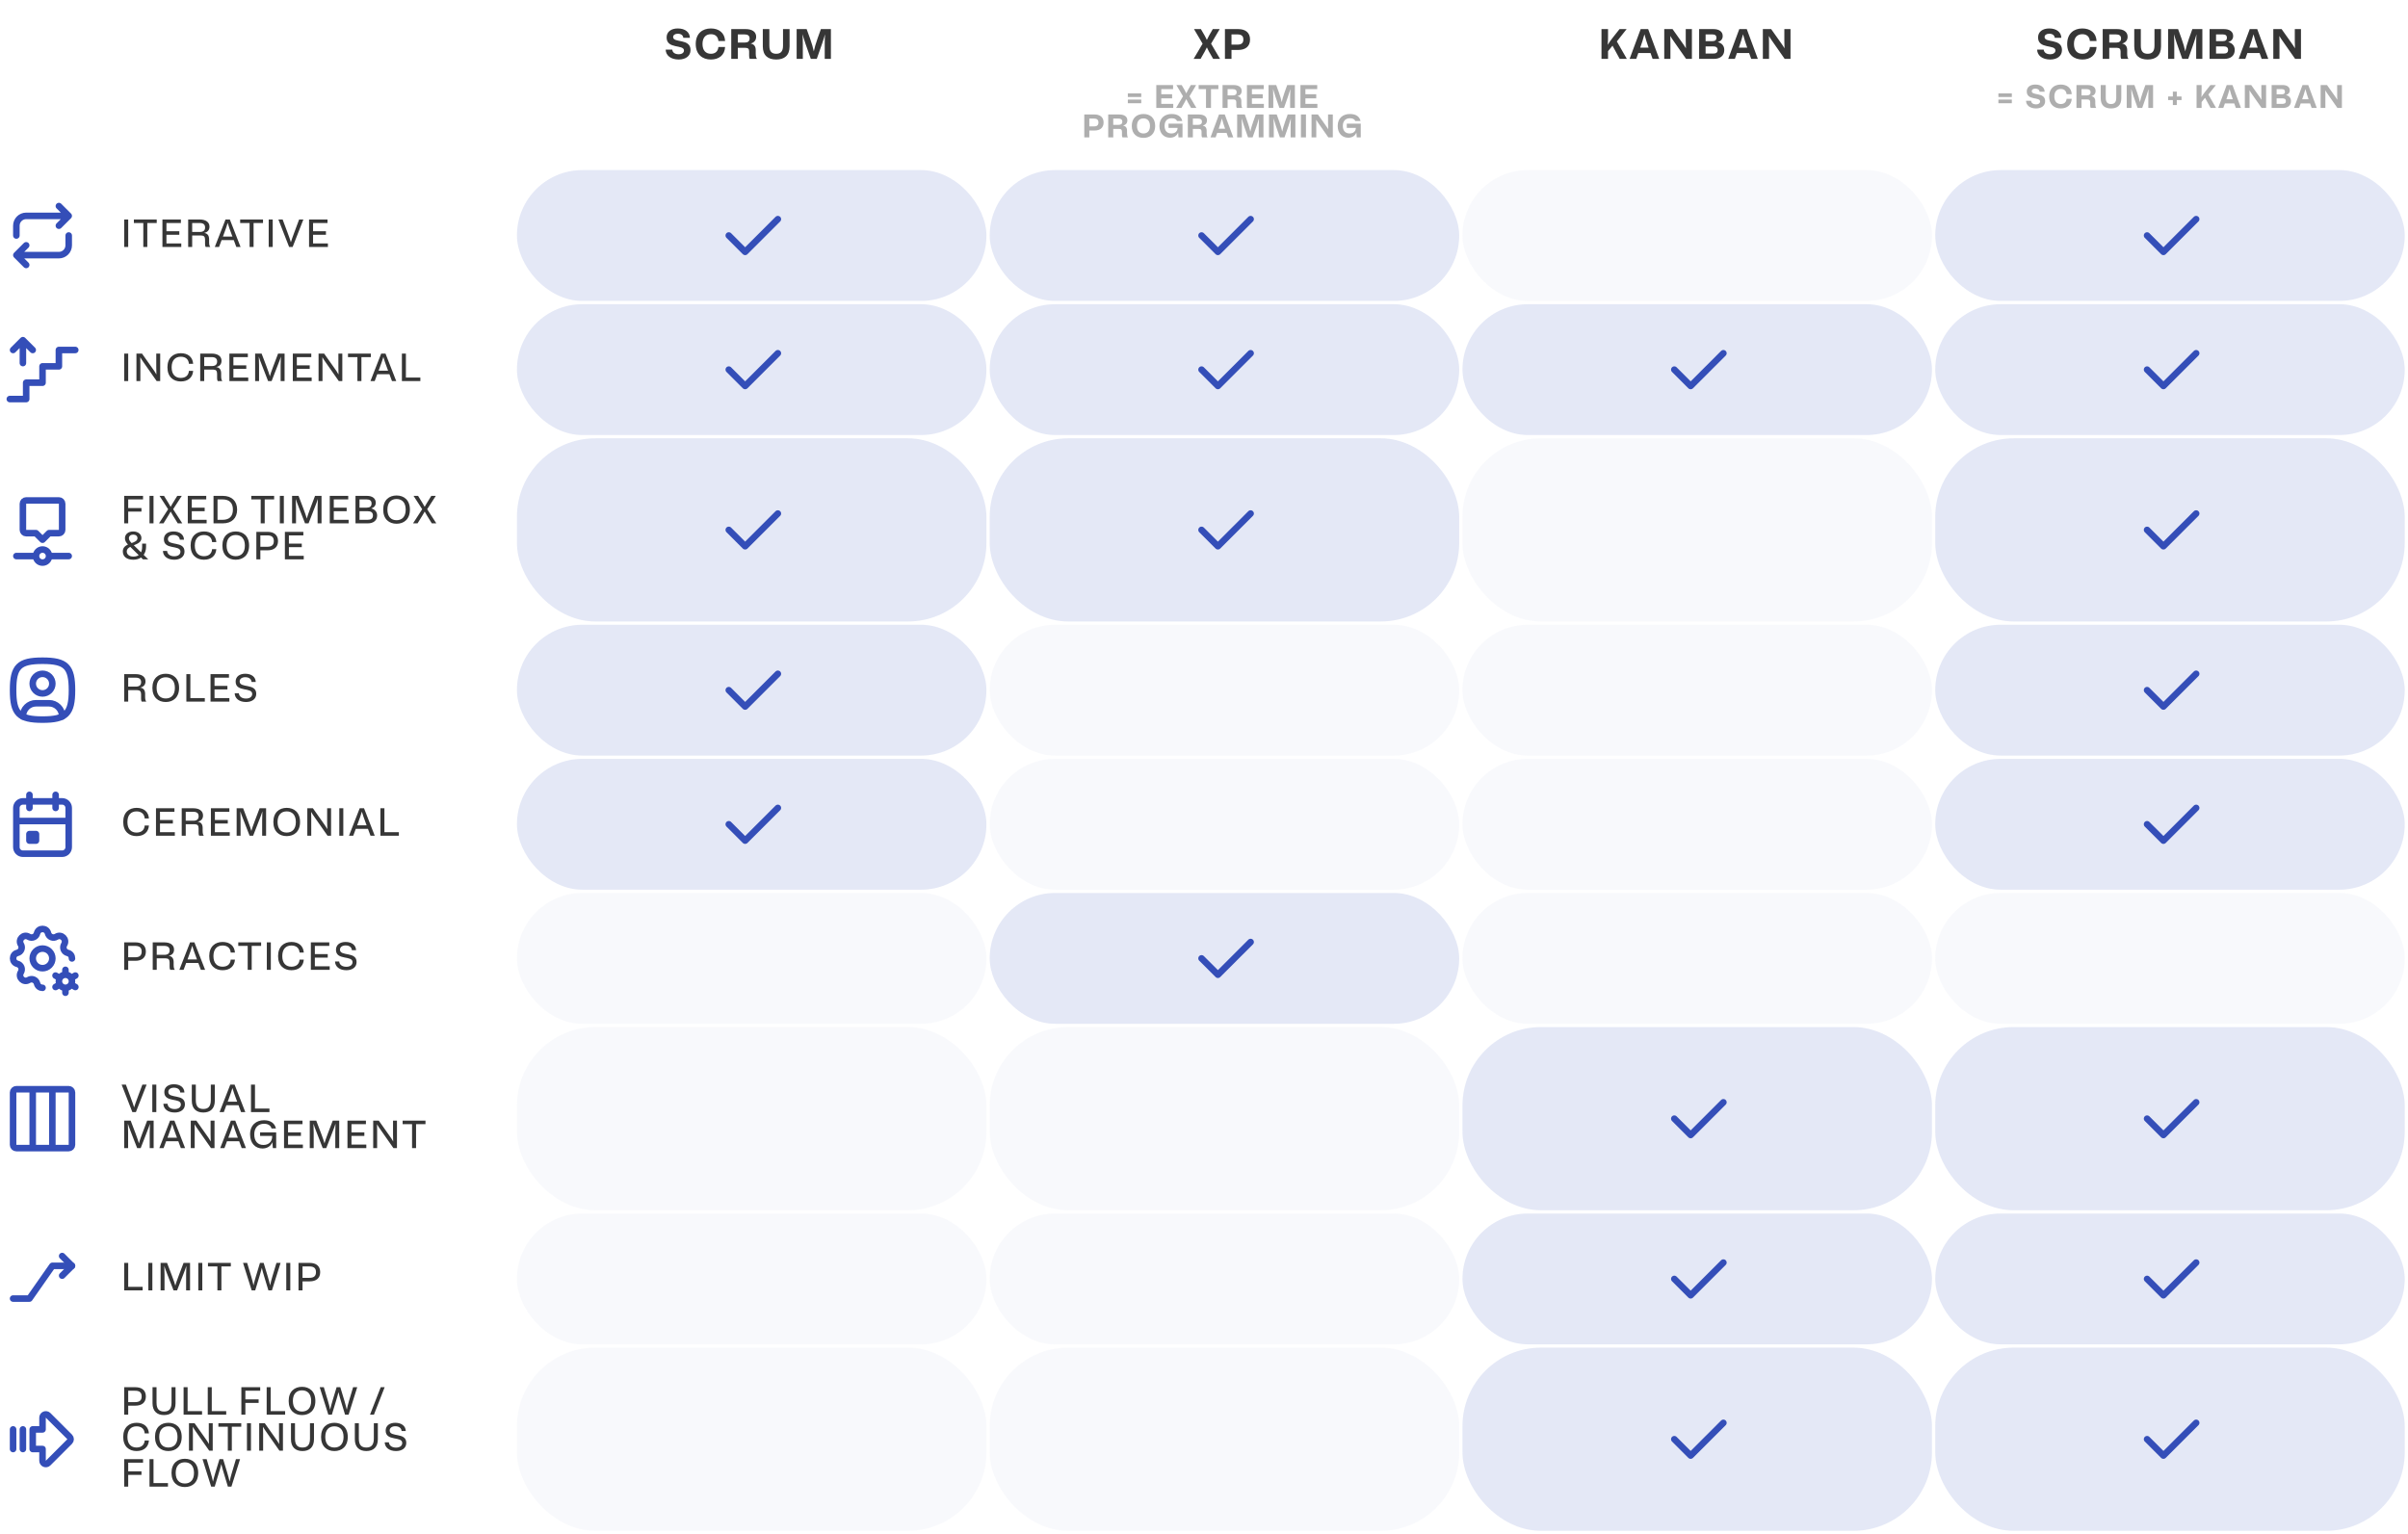 <svg width="736" height="469" viewBox="0 0 736 469" fill="none" xmlns="http://www.w3.org/2000/svg">
<g clip-path="url(#clip0_5244_429)">
<rect x="158" y="52" width="143.5" height="40" rx="20" fill="#344EB8" fill-opacity="0.13"/>
<path d="M222.75 72L227.75 77L237.75 67" stroke="#344EB8" stroke-width="2" stroke-linecap="round" stroke-linejoin="round"/>
<rect x="158" y="93" width="143.5" height="40" rx="20" fill="#344EB8" fill-opacity="0.13"/>
<path d="M222.75 113L227.75 118L237.75 108" stroke="#344EB8" stroke-width="2" stroke-linecap="round" stroke-linejoin="round"/>
<rect x="158" y="134" width="143.5" height="56" rx="24" fill="#344EB8" fill-opacity="0.13"/>
<path d="M222.75 162L227.75 167L237.75 157" stroke="#344EB8" stroke-width="2" stroke-linecap="round" stroke-linejoin="round"/>
<rect x="158" y="191" width="143.5" height="40" rx="20" fill="#344EB8" fill-opacity="0.13"/>
<path d="M222.75 211L227.75 216L237.75 206" stroke="#344EB8" stroke-width="2" stroke-linecap="round" stroke-linejoin="round"/>
<rect x="158" y="232" width="143.5" height="40" rx="20" fill="#344EB8" fill-opacity="0.13"/>
<path d="M222.75 252L227.75 257L237.75 247" stroke="#344EB8" stroke-width="2" stroke-linecap="round" stroke-linejoin="round"/>
<rect x="158" y="273" width="143.5" height="40" rx="20" fill="#E5E8F6" fill-opacity="0.25"/>
<rect x="158" y="314" width="143.5" height="56" rx="24" fill="#E5E8F6" fill-opacity="0.25"/>
<rect x="158" y="371" width="143.5" height="40" rx="20" fill="#E5E8F6" fill-opacity="0.25"/>
<rect x="158" y="412" width="143.5" height="56" rx="24" fill="#E5E8F6" fill-opacity="0.25"/>
<rect x="302.5" y="52" width="143.5" height="40" rx="20" fill="#344EB8" fill-opacity="0.13"/>
<path d="M367.25 72L372.25 77L382.25 67" stroke="#344EB8" stroke-width="2" stroke-linecap="round" stroke-linejoin="round"/>
<rect x="302.5" y="93" width="143.5" height="40" rx="20" fill="#344EB8" fill-opacity="0.13"/>
<path d="M367.25 113L372.25 118L382.25 108" stroke="#344EB8" stroke-width="2" stroke-linecap="round" stroke-linejoin="round"/>
<rect x="302.5" y="134" width="143.5" height="56" rx="24" fill="#344EB8" fill-opacity="0.13"/>
<path d="M367.25 162L372.25 167L382.25 157" stroke="#344EB8" stroke-width="2" stroke-linecap="round" stroke-linejoin="round"/>
<rect x="302.5" y="191" width="143.5" height="40" rx="20" fill="#E5E8F6" fill-opacity="0.25"/>
<rect x="302.5" y="232" width="143.5" height="40" rx="20" fill="#E5E8F6" fill-opacity="0.25"/>
<rect x="302.5" y="273" width="143.5" height="40" rx="20" fill="#344EB8" fill-opacity="0.13"/>
<path d="M367.25 293L372.25 298L382.25 288" stroke="#344EB8" stroke-width="2" stroke-linecap="round" stroke-linejoin="round"/>
<rect x="302.5" y="314" width="143.5" height="56" rx="24" fill="#E5E8F6" fill-opacity="0.25"/>
<rect x="302.5" y="371" width="143.5" height="40" rx="20" fill="#E5E8F6" fill-opacity="0.25"/>
<rect x="302.5" y="412" width="143.5" height="56" rx="24" fill="#E5E8F6" fill-opacity="0.25"/>
<rect x="447" y="52" width="143.5" height="40" rx="20" fill="#E5E8F6" fill-opacity="0.25"/>
<rect x="447" y="93" width="143.5" height="40" rx="20" fill="#344EB8" fill-opacity="0.13"/>
<path d="M511.75 113L516.75 118L526.75 108" stroke="#344EB8" stroke-width="2" stroke-linecap="round" stroke-linejoin="round"/>
<rect x="447" y="134" width="143.5" height="56" rx="24" fill="#E5E8F6" fill-opacity="0.25"/>
<rect x="447" y="191" width="143.5" height="40" rx="20" fill="#E5E8F6" fill-opacity="0.25"/>
<rect x="447" y="232" width="143.5" height="40" rx="20" fill="#E5E8F6" fill-opacity="0.25"/>
<rect x="447" y="273" width="143.5" height="40" rx="20" fill="#E5E8F6" fill-opacity="0.25"/>
<rect x="447" y="314" width="143.5" height="56" rx="24" fill="#344EB8" fill-opacity="0.13"/>
<path d="M511.75 342L516.75 347L526.75 337" stroke="#344EB8" stroke-width="2" stroke-linecap="round" stroke-linejoin="round"/>
<rect x="447" y="371" width="143.5" height="40" rx="20" fill="#344EB8" fill-opacity="0.13"/>
<path d="M511.75 391L516.75 396L526.75 386" stroke="#344EB8" stroke-width="2" stroke-linecap="round" stroke-linejoin="round"/>
<rect x="447" y="412" width="143.5" height="56" rx="24" fill="#344EB8" fill-opacity="0.13"/>
<path d="M511.75 440L516.75 445L526.75 435" stroke="#344EB8" stroke-width="2" stroke-linecap="round" stroke-linejoin="round"/>
<rect x="591.5" y="52" width="143.5" height="40" rx="20" fill="#344EB8" fill-opacity="0.13"/>
<path d="M656.25 72L661.25 77L671.25 67" stroke="#344EB8" stroke-width="2" stroke-linecap="round" stroke-linejoin="round"/>
<rect x="591.5" y="93" width="143.5" height="40" rx="20" fill="#344EB8" fill-opacity="0.13"/>
<path d="M656.25 113L661.25 118L671.25 108" stroke="#344EB8" stroke-width="2" stroke-linecap="round" stroke-linejoin="round"/>
<rect x="591.5" y="134" width="143.5" height="56" rx="24" fill="#344EB8" fill-opacity="0.13"/>
<path d="M656.25 162L661.25 167L671.25 157" stroke="#344EB8" stroke-width="2" stroke-linecap="round" stroke-linejoin="round"/>
<rect x="591.5" y="191" width="143.5" height="40" rx="20" fill="#344EB8" fill-opacity="0.13"/>
<path d="M656.25 211L661.25 216L671.25 206" stroke="#344EB8" stroke-width="2" stroke-linecap="round" stroke-linejoin="round"/>
<rect x="591.5" y="232" width="143.5" height="40" rx="20" fill="#344EB8" fill-opacity="0.13"/>
<path d="M656.25 252L661.25 257L671.25 247" stroke="#344EB8" stroke-width="2" stroke-linecap="round" stroke-linejoin="round"/>
<rect x="591.5" y="273" width="143.5" height="40" rx="20" fill="#E5E8F6" fill-opacity="0.25"/>
<rect x="591.5" y="314" width="143.5" height="56" rx="24" fill="#344EB8" fill-opacity="0.13"/>
<path d="M656.25 342L661.25 347L671.25 337" stroke="#344EB8" stroke-width="2" stroke-linecap="round" stroke-linejoin="round"/>
<rect x="591.5" y="371" width="143.5" height="40" rx="20" fill="#344EB8" fill-opacity="0.13"/>
<path d="M656.25 391L661.25 396L671.25 386" stroke="#344EB8" stroke-width="2" stroke-linecap="round" stroke-linejoin="round"/>
<rect x="591.5" y="412" width="143.5" height="56" rx="24" fill="#344EB8" fill-opacity="0.13"/>
<path d="M656.25 440L661.25 445L671.25 435" stroke="#344EB8" stroke-width="2" stroke-linecap="round" stroke-linejoin="round"/>
<path d="M5 72V69C5 68.204 5.316 67.441 5.879 66.879C6.441 66.316 7.204 66 8 66H21M21 66L18 63M21 66L18 69M21 72V75C21 75.796 20.684 76.559 20.121 77.121C19.559 77.684 18.796 78 18 78H5M5 78L8 81M5 78L8 75" stroke="#344EB8" stroke-width="2" stroke-linecap="round" stroke-linejoin="round"/>
<path d="M39.184 67.1V75.5H37.96V67.1H39.184ZM40.921 67.1H47.905V68.18H45.025V75.5H43.801V68.18H40.921V67.1ZM49.648 75.5V67.1H55.288V68.18H50.872V70.7H54.808V71.78H50.872V74.42H55.408V75.5H49.648ZM64.27 75.5H62.866C62.722 75.284 62.674 74.972 62.674 74.6V73.256C62.674 72.404 62.338 71.996 61.522 71.996H58.738V75.5H57.514V67.1H61.018C62.842 67.1 64.03 67.88 64.03 69.308C64.03 70.4 63.382 71 62.374 71.216C63.358 71.324 63.91 71.948 63.91 73.136V74C63.91 74.72 64.006 75.176 64.27 75.5ZM61.018 68.18H58.738V70.916H61.018C62.11 70.916 62.686 70.496 62.686 69.548C62.686 68.6 62.11 68.18 61.018 68.18ZM72.23 75.5L71.45 73.4H67.73L66.95 75.5H65.654L68.93 67.1H70.25L73.526 75.5H72.23ZM68.402 71.612L68.138 72.32H71.042L70.778 71.612C70.238 70.16 69.866 69.116 69.59 68.132C69.314 69.116 68.942 70.16 68.402 71.612ZM73.403 67.1H80.387V68.18H77.507V75.5H76.283V68.18H73.403V67.1ZM83.354 67.1V75.5H82.13V67.1H83.354ZM88.367 75.5L85.091 67.1H86.387L87.839 70.988C88.343 72.344 88.691 73.316 88.907 74.06C89.123 73.316 89.471 72.344 89.975 70.988L91.427 67.1H92.723L89.447 75.5H88.367ZM94.463 75.5V67.1H100.103V68.18H95.687V70.7H99.623V71.78H95.687V74.42H100.223V75.5H94.463Z" fill="#363636"/>
<path d="M23 107H18V112H13V117H8V122H3M7 111V104M7 104L4 107M7 104L10 107" stroke="#344EB8" stroke-width="2" stroke-linecap="round" stroke-linejoin="round"/>
<path d="M39.184 108.1V116.5H37.96V108.1H39.184ZM41.701 116.5V108.1H43.405L46.477 112.444C46.933 113.104 47.389 113.68 47.809 114.484C47.773 113.824 47.761 113.056 47.761 112.408V108.1H48.961V116.5H47.881L44.053 111.028C43.549 110.308 43.177 109.78 42.865 109.216C42.889 109.852 42.901 110.488 42.901 111.148V116.5H41.701ZM57.74 113.38H59.036C58.892 115.408 57.488 116.62 55.256 116.62C53 116.62 51.176 115.24 51.176 112.3C51.176 109.36 53 107.98 55.256 107.98C57.488 107.98 58.892 109.192 59.036 111.22H57.74C57.644 109.84 56.72 109.06 55.256 109.06C53.576 109.06 52.46 110.14 52.46 112.3C52.46 114.46 53.576 115.54 55.256 115.54C56.72 115.54 57.644 114.76 57.74 113.38ZM67.95 116.5H66.546C66.402 116.284 66.354 115.972 66.354 115.6V114.256C66.354 113.404 66.018 112.996 65.202 112.996H62.418V116.5H61.194V108.1H64.698C66.522 108.1 67.71 108.88 67.71 110.308C67.71 111.4 67.062 112 66.054 112.216C67.038 112.324 67.59 112.948 67.59 114.136V115C67.59 115.72 67.686 116.176 67.95 116.5ZM64.698 109.18H62.418V111.916H64.698C65.79 111.916 66.366 111.496 66.366 110.548C66.366 109.6 65.79 109.18 64.698 109.18ZM70.114 116.5V108.1H75.754V109.18H71.338V111.7H75.274V112.78H71.338V115.42H75.874V116.5H70.114ZM81.939 116.5L80.007 111.52C79.564 110.38 79.335 109.792 79.108 109.036C79.156 109.876 79.18 110.764 79.18 111.748V116.5H77.98V108.1H79.96L81.436 111.988C82.035 113.56 82.299 114.388 82.48 115.048C82.659 114.388 82.924 113.56 83.523 111.988L84.999 108.1H86.98V116.5H85.779V111.748C85.779 110.764 85.803 109.876 85.852 109.036C85.624 109.792 85.395 110.38 84.951 111.52L83.019 116.5H81.939ZM89.501 116.5V108.1H95.141V109.18H90.725V111.7H94.661V112.78H90.725V115.42H95.261V116.5H89.501ZM97.367 116.5V108.1H99.071L102.143 112.444C102.599 113.104 103.055 113.68 103.475 114.484C103.439 113.824 103.427 113.056 103.427 112.408V108.1H104.627V116.5H103.547L99.719 111.028C99.215 110.308 98.843 109.78 98.531 109.216C98.555 109.852 98.567 110.488 98.567 111.148V116.5H97.367ZM106.363 108.1H113.347V109.18H110.467V116.5H109.243V109.18H106.363V108.1ZM119.808 116.5L119.028 114.4H115.308L114.528 116.5H113.232L116.508 108.1H117.828L121.104 116.5H119.808ZM115.98 112.612L115.716 113.32H118.62L118.356 112.612C117.816 111.16 117.444 110.116 117.168 109.132C116.892 110.116 116.52 111.16 115.98 112.612ZM128.479 115.42V116.5H122.839V108.1H124.063V115.42H128.479Z" fill="#363636"/>
<path d="M11 170C11 170.53 11.211 171.039 11.586 171.414C11.961 171.789 12.47 172 13 172C13.53 172 14.039 171.789 14.414 171.414C14.789 171.039 15 170.53 15 170M11 170C11 169.47 11.211 168.961 11.586 168.586C11.961 168.211 12.47 168 13 168C13.53 168 14.039 168.211 14.414 168.586C14.789 168.961 15 169.47 15 170M11 170H5M15 170H21M13 165L11 163H8C7.735 163 7.48 162.895 7.293 162.707C7.105 162.52 7 162.265 7 162V154C7 153.735 7.105 153.48 7.293 153.293C7.48 153.105 7.735 153 8 153H18C18.265 153 18.52 153.105 18.707 153.293C18.895 153.48 19 153.735 19 154V162C19 162.265 18.895 162.52 18.707 162.707C18.52 162.895 18.265 163 18 163H15L13 165Z" stroke="#344EB8" stroke-width="2" stroke-linecap="round" stroke-linejoin="round"/>
<path d="M37.96 160V151.6H43.72V152.68H39.184V155.32H43.24V156.4H39.184V160H37.96ZM46.921 151.6V160H45.697V151.6H46.921ZM54.333 160L52.821 157.552C52.605 157.192 52.353 156.772 52.161 156.4C51.957 156.772 51.705 157.204 51.489 157.552L49.977 160H48.597L51.393 155.68L48.753 151.6H50.133L51.489 153.796C51.717 154.168 51.957 154.576 52.149 154.948C52.353 154.576 52.593 154.168 52.821 153.796L54.177 151.6H55.557L52.917 155.68L55.713 160H54.333ZM57.397 160V151.6H63.037V152.68H58.621V155.2H62.557V156.28H58.621V158.92H63.157V160H57.397ZM65.262 160V151.6H68.142C70.83 151.6 72.474 153.184 72.474 155.8C72.474 158.416 70.83 160 68.142 160H65.262ZM68.022 152.68H66.486V158.92H68.022C70.038 158.92 71.19 157.924 71.19 155.8C71.19 153.676 70.038 152.68 68.022 152.68ZM76.803 151.6H83.787V152.68H80.907V160H79.683V152.68H76.803V151.6ZM86.755 151.6V160H85.531V151.6H86.755ZM93.232 160L91.3 155.02C90.856 153.88 90.628 153.292 90.4 152.536C90.448 153.376 90.472 154.264 90.472 155.248V160H89.272V151.6H91.252L92.728 155.488C93.328 157.06 93.592 157.888 93.772 158.548C93.952 157.888 94.216 157.06 94.816 155.488L96.292 151.6H98.272V160H97.072V155.248C97.072 154.264 97.096 153.376 97.144 152.536C96.916 153.292 96.688 153.88 96.244 155.02L94.312 160H93.232ZM100.794 160V151.6H106.434V152.68H102.018V155.2H105.954V156.28H102.018V158.92H106.554V160H100.794ZM108.659 160V151.6H112.187C113.807 151.6 114.851 152.38 114.851 153.7C114.851 154.576 114.311 155.188 113.447 155.44C114.563 155.704 115.271 156.472 115.271 157.6C115.271 159.124 114.119 160 112.439 160H108.659ZM112.067 152.68H109.883V155.2H112.067C113.039 155.2 113.567 154.816 113.567 153.94C113.567 153.064 113.039 152.68 112.067 152.68ZM112.319 158.92C113.375 158.92 113.987 158.56 113.987 157.6C113.987 156.64 113.375 156.28 112.319 156.28H109.883V158.92H112.319ZM121.207 160.12C118.951 160.12 117.127 158.74 117.127 155.8C117.127 152.86 118.951 151.48 121.207 151.48C123.463 151.48 125.287 152.86 125.287 155.8C125.287 158.74 123.463 160.12 121.207 160.12ZM121.207 159.04C122.887 159.04 124.003 157.96 124.003 155.8C124.003 153.64 122.887 152.56 121.207 152.56C119.527 152.56 118.411 153.64 118.411 155.8C118.411 157.96 119.527 159.04 121.207 159.04ZM131.982 160L130.47 157.552C130.254 157.192 130.002 156.772 129.81 156.4C129.606 156.772 129.354 157.204 129.138 157.552L127.626 160H126.246L129.042 155.68L126.402 151.6H127.782L129.138 153.796C129.366 154.168 129.606 154.576 129.798 154.948C130.002 154.576 130.242 154.168 130.47 153.796L131.826 151.6H133.206L130.566 155.68L133.362 160H131.982ZM44.644 167.184C44.644 168.108 44.392 168.96 43.912 169.632L45.304 171H43.684L43.108 170.436C42.496 170.868 41.704 171.12 40.756 171.12C38.728 171.12 37.54 170.172 37.54 168.576C37.54 167.448 38.26 166.872 39.112 166.476C38.536 165.852 38.188 165.3 38.188 164.556C38.188 163.26 39.292 162.48 40.708 162.48C42.124 162.48 43.228 163.26 43.228 164.508C43.228 165.744 42.052 166.236 40.9 166.704C41.032 166.836 41.164 166.968 41.308 167.1L43.108 168.852C43.336 168.396 43.444 167.808 43.444 167.124V166.2H44.644V167.184ZM39.4 164.556C39.4 165.036 39.7 165.48 40.228 166.032C41.176 165.684 42.016 165.336 42.016 164.508C42.016 163.896 41.512 163.44 40.708 163.44C39.904 163.44 39.4 163.896 39.4 164.556ZM38.74 168.576C38.74 169.416 39.436 170.16 40.756 170.16C41.416 170.16 41.968 170.004 42.388 169.716L40.12 167.484C40.012 167.388 39.916 167.28 39.82 167.184C39.196 167.52 38.74 167.916 38.74 168.576ZM50.092 164.88C50.092 163.356 51.292 162.48 53.032 162.48C55.012 162.48 56.2 163.512 56.236 165H54.964C54.88 164.1 54.196 163.536 53.032 163.536C52 163.536 51.316 164.052 51.316 164.832C51.316 167.004 56.392 165.276 56.392 168.612C56.392 170.244 55.048 171.12 53.26 171.12C51.196 171.12 49.84 170.04 49.804 168.444H51.076C51.16 169.416 51.952 170.064 53.26 170.064C54.412 170.064 55.156 169.512 55.156 168.66C55.156 166.488 50.092 168.216 50.092 164.88ZM64.821 167.88H66.117C65.973 169.908 64.569 171.12 62.337 171.12C60.081 171.12 58.257 169.74 58.257 166.8C58.257 163.86 60.081 162.48 62.337 162.48C64.569 162.48 65.973 163.692 66.117 165.72H64.821C64.725 164.34 63.801 163.56 62.337 163.56C60.657 163.56 59.541 164.64 59.541 166.8C59.541 168.96 60.657 170.04 62.337 170.04C63.801 170.04 64.725 169.26 64.821 167.88ZM72.054 171.12C69.798 171.12 67.974 169.74 67.974 166.8C67.974 163.86 69.798 162.48 72.054 162.48C74.31 162.48 76.134 163.86 76.134 166.8C76.134 169.74 74.31 171.12 72.054 171.12ZM72.054 170.04C73.734 170.04 74.85 168.96 74.85 166.8C74.85 164.64 73.734 163.56 72.054 163.56C70.374 163.56 69.258 164.64 69.258 166.8C69.258 168.96 70.374 170.04 72.054 170.04ZM78.355 171V162.6H81.787C83.683 162.6 84.978 163.512 84.978 165.42C84.978 167.328 83.683 168.24 81.787 168.24H79.579V171H78.355ZM81.666 163.68H79.579V167.16H81.666C82.951 167.16 83.695 166.716 83.695 165.42C83.695 164.124 82.951 163.68 81.666 163.68ZM87.076 171V162.6H92.716V163.68H88.3V166.2H92.236V167.28H88.3V169.92H92.836V171H87.076Z" fill="#363636"/>
<path d="M13 212C13.796 212 14.559 211.684 15.121 211.121C15.684 210.559 16 209.796 16 209C16 208.204 15.684 207.441 15.121 206.879C14.559 206.316 13.796 206 13 206C12.204 206 11.441 206.316 10.879 206.879C10.316 207.441 10 208.204 10 209C10 209.796 10.316 210.559 10.879 211.121C11.441 211.684 12.204 212 13 212Z" stroke="#344EB8" stroke-width="2" stroke-linecap="round" stroke-linejoin="round"/>
<path d="M13 202C20.2 202 22 203.8 22 211C22 218.2 20.2 220 13 220C5.8 220 4 218.2 4 211C4 203.8 5.8 202 13 202Z" stroke="#344EB8" stroke-width="2" stroke-linecap="round" stroke-linejoin="round"/>
<path d="M7 219.05V219C7 217.939 7.421 216.922 8.172 216.172C8.922 215.421 9.939 215 11 215H15C16.061 215 17.078 215.421 17.828 216.172C18.579 216.922 19 217.939 19 219V219.05" stroke="#344EB8" stroke-width="2" stroke-linecap="round" stroke-linejoin="round"/>
<path d="M44.716 214.5H43.312C43.168 214.284 43.12 213.972 43.12 213.6V212.256C43.12 211.404 42.784 210.996 41.968 210.996H39.184V214.5H37.96V206.1H41.464C43.288 206.1 44.476 206.88 44.476 208.308C44.476 209.4 43.828 210 42.82 210.216C43.804 210.324 44.356 210.948 44.356 212.136V213C44.356 213.72 44.452 214.176 44.716 214.5ZM41.464 207.18H39.184V209.916H41.464C42.556 209.916 43.132 209.496 43.132 208.548C43.132 207.6 42.556 207.18 41.464 207.18ZM50.66 214.62C48.404 214.62 46.58 213.24 46.58 210.3C46.58 207.36 48.404 205.98 50.66 205.98C52.916 205.98 54.74 207.36 54.74 210.3C54.74 213.24 52.916 214.62 50.66 214.62ZM50.66 213.54C52.34 213.54 53.456 212.46 53.456 210.3C53.456 208.14 52.34 207.06 50.66 207.06C48.98 207.06 47.864 208.14 47.864 210.3C47.864 212.46 48.98 213.54 50.66 213.54ZM62.601 213.42V214.5H56.961V206.1H58.185V213.42H62.601ZM64.346 214.5V206.1H69.986V207.18H65.57V209.7H69.506V210.78H65.57V213.42H70.106V214.5H64.346ZM72.022 208.38C72.022 206.856 73.222 205.98 74.962 205.98C76.942 205.98 78.13 207.012 78.166 208.5H76.894C76.81 207.6 76.126 207.036 74.962 207.036C73.93 207.036 73.246 207.552 73.246 208.332C73.246 210.504 78.322 208.776 78.322 212.112C78.322 213.744 76.978 214.62 75.19 214.62C73.126 214.62 71.77 213.54 71.734 211.944H73.006C73.09 212.916 73.882 213.564 75.19 213.564C76.342 213.564 77.086 213.012 77.086 212.16C77.086 209.988 72.022 211.716 72.022 208.38Z" fill="#363636"/>
<path d="M17 243V247M9 243V247M5 251H21M5 247C5 246.47 5.211 245.961 5.586 245.586C5.961 245.211 6.47 245 7 245H19C19.53 245 20.039 245.211 20.414 245.586C20.789 245.961 21 246.47 21 247V259C21 259.53 20.789 260.039 20.414 260.414C20.039 260.789 19.53 261 19 261H7C6.47 261 5.961 260.789 5.586 260.414C5.211 260.039 5 259.53 5 259V247Z" stroke="#344EB8" stroke-width="2" stroke-linecap="round" stroke-linejoin="round"/>
<path d="M9 255H11V257H9V255Z" stroke="#344EB8" stroke-width="2" stroke-linecap="round" stroke-linejoin="round"/>
<path d="M44.224 252.38H45.52C45.376 254.408 43.972 255.62 41.74 255.62C39.484 255.62 37.66 254.24 37.66 251.3C37.66 248.36 39.484 246.98 41.74 246.98C43.972 246.98 45.376 248.192 45.52 250.22H44.224C44.128 248.84 43.204 248.06 41.74 248.06C40.06 248.06 38.944 249.14 38.944 251.3C38.944 253.46 40.06 254.54 41.74 254.54C43.204 254.54 44.128 253.76 44.224 252.38ZM47.677 255.5V247.1H53.317V248.18H48.901V250.7H52.837V251.78H48.901V254.42H53.437V255.5H47.677ZM62.299 255.5H60.895C60.751 255.284 60.703 254.972 60.703 254.6V253.256C60.703 252.404 60.367 251.996 59.551 251.996H56.767V255.5H55.543V247.1H59.047C60.871 247.1 62.059 247.88 62.059 249.308C62.059 250.4 61.411 251 60.403 251.216C61.387 251.324 61.939 251.948 61.939 253.136V254C61.939 254.72 62.035 255.176 62.299 255.5ZM59.047 248.18H56.767V250.916H59.047C60.139 250.916 60.715 250.496 60.715 249.548C60.715 248.6 60.139 248.18 59.047 248.18ZM64.463 255.5V247.1H70.103V248.18H65.687V250.7H69.623V251.78H65.687V254.42H70.223V255.5H64.463ZM76.289 255.5L74.357 250.52C73.913 249.38 73.685 248.792 73.457 248.036C73.505 248.876 73.529 249.764 73.529 250.748V255.5H72.329V247.1H74.309L75.785 250.988C76.385 252.56 76.649 253.388 76.829 254.048C77.009 253.388 77.273 252.56 77.873 250.988L79.349 247.1H81.329V255.5H80.129V250.748C80.129 249.764 80.153 248.876 80.201 248.036C79.973 248.792 79.745 249.38 79.301 250.52L77.369 255.5H76.289ZM87.631 255.62C85.375 255.62 83.551 254.24 83.551 251.3C83.551 248.36 85.375 246.98 87.631 246.98C89.887 246.98 91.711 248.36 91.711 251.3C91.711 254.24 89.887 255.62 87.631 255.62ZM87.631 254.54C89.311 254.54 90.427 253.46 90.427 251.3C90.427 249.14 89.311 248.06 87.631 248.06C85.951 248.06 84.835 249.14 84.835 251.3C84.835 253.46 85.951 254.54 87.631 254.54ZM93.931 255.5V247.1H95.635L98.707 251.444C99.163 252.104 99.619 252.68 100.039 253.484C100.003 252.824 99.991 252.056 99.991 251.408V247.1H101.191V255.5H100.111L96.283 250.028C95.779 249.308 95.407 248.78 95.095 248.216C95.119 248.852 95.131 249.488 95.131 250.148V255.5H93.931ZM104.931 247.1V255.5H103.707V247.1H104.931ZM113.244 255.5L112.464 253.4H108.744L107.964 255.5H106.668L109.944 247.1H111.264L114.54 255.5H113.244ZM109.416 251.612L109.152 252.32H112.056L111.792 251.612C111.252 250.16 110.88 249.116 110.604 248.132C110.328 249.116 109.956 250.16 109.416 251.612ZM121.914 254.42V255.5H116.274V247.1H117.498V254.42H121.914Z" fill="#363636"/>
<path d="M13.003 302C12.271 302.001 11.538 301.562 11.325 300.683C11.261 300.419 11.136 300.174 10.959 299.968C10.783 299.762 10.56 299.6 10.309 299.496C10.059 299.392 9.787 299.349 9.516 299.37C9.246 299.391 8.984 299.476 8.752 299.617C7.209 300.557 5.442 298.791 6.382 297.247C6.523 297.015 6.608 296.754 6.628 296.483C6.649 296.213 6.606 295.941 6.502 295.691C6.399 295.44 6.237 295.217 6.031 295.041C5.825 294.864 5.581 294.739 5.317 294.675C3.561 294.249 3.561 291.751 5.317 291.325C5.581 291.261 5.826 291.136 6.032 290.959C6.238 290.783 6.4 290.56 6.504 290.309C6.608 290.059 6.651 289.787 6.63 289.516C6.609 289.246 6.524 288.984 6.383 288.752C5.443 287.209 7.209 285.442 8.753 286.382C9.753 286.99 11.049 286.452 11.325 285.317C11.751 283.561 14.249 283.561 14.675 285.317C14.739 285.581 14.864 285.826 15.041 286.032C15.217 286.238 15.44 286.4 15.691 286.504C15.941 286.608 16.213 286.651 16.484 286.63C16.754 286.609 17.016 286.524 17.248 286.383C18.791 285.443 20.558 287.209 19.618 288.753C19.477 288.985 19.392 289.246 19.372 289.517C19.351 289.787 19.394 290.059 19.497 290.309C19.601 290.56 19.763 290.783 19.969 290.959C20.175 291.136 20.419 291.261 20.683 291.325C21.569 291.54 22.008 292.282 22.001 293.019" stroke="#344EB8" stroke-width="2" stroke-linecap="round" stroke-linejoin="round"/>
<path d="M20.001 302C19.471 302 18.962 301.789 18.587 301.414C18.212 301.039 18.001 300.53 18.001 300C18.001 299.47 18.212 298.961 18.587 298.586C18.962 298.211 19.471 298 20.001 298M20.001 302C20.531 302 21.04 301.789 21.415 301.414C21.79 301.039 22.001 300.53 22.001 300C22.001 299.47 21.79 298.961 21.415 298.586C21.04 298.211 20.531 298 20.001 298M20.001 302V303.5M20.001 298V296.5M23.032 298.25L21.733 299M18.27 301L16.97 301.75M16.97 298.25L18.27 299M21.733 301L23.033 301.75M10 293C10 293.796 10.316 294.559 10.879 295.121C11.441 295.684 12.204 296 13 296C13.796 296 14.559 295.684 15.121 295.121C15.684 294.559 16 293.796 16 293C16 292.204 15.684 291.441 15.121 290.879C14.559 290.316 13.796 290 13 290C12.204 290 11.441 290.316 10.879 290.879C10.316 291.441 10 292.204 10 293Z" stroke="#344EB8" stroke-width="2" stroke-linecap="round" stroke-linejoin="round"/>
<path d="M37.96 296.5V288.1H41.392C43.288 288.1 44.584 289.012 44.584 290.92C44.584 292.828 43.288 293.74 41.392 293.74H39.184V296.5H37.96ZM41.272 289.18H39.184V292.66H41.272C42.556 292.66 43.3 292.216 43.3 290.92C43.3 289.624 42.556 289.18 41.272 289.18ZM53.437 296.5H52.033C51.889 296.284 51.841 295.972 51.841 295.6V294.256C51.841 293.404 51.505 292.996 50.689 292.996H47.905V296.5H46.681V288.1H50.185C52.009 288.1 53.197 288.88 53.197 290.308C53.197 291.4 52.549 292 51.541 292.216C52.525 292.324 53.077 292.948 53.077 294.136V295C53.077 295.72 53.173 296.176 53.437 296.5ZM50.185 289.18H47.905V291.916H50.185C51.277 291.916 51.853 291.496 51.853 290.548C51.853 289.6 51.277 289.18 50.185 289.18ZM61.397 296.5L60.617 294.4H56.897L56.117 296.5H54.821L58.097 288.1H59.417L62.693 296.5H61.397ZM57.569 292.612L57.305 293.32H60.209L59.945 292.612C59.405 291.16 59.033 290.116 58.757 289.132C58.481 290.116 58.109 291.16 57.569 292.612ZM70.516 293.38H71.812C71.668 295.408 70.264 296.62 68.032 296.62C65.776 296.62 63.952 295.24 63.952 292.3C63.952 289.36 65.776 287.98 68.032 287.98C70.264 287.98 71.668 289.192 71.812 291.22H70.516C70.42 289.84 69.496 289.06 68.032 289.06C66.352 289.06 65.236 290.14 65.236 292.3C65.236 294.46 66.352 295.54 68.032 295.54C69.496 295.54 70.42 294.76 70.516 293.38ZM72.826 288.1H79.81V289.18H76.93V296.5H75.706V289.18H72.826V288.1ZM82.778 288.1V296.5H81.554V288.1H82.778ZM91.558 293.38H92.854C92.71 295.408 91.306 296.62 89.074 296.62C86.818 296.62 84.994 295.24 84.994 292.3C84.994 289.36 86.818 287.98 89.074 287.98C91.306 287.98 92.71 289.192 92.854 291.22H91.558C91.462 289.84 90.538 289.06 89.074 289.06C87.394 289.06 86.278 290.14 86.278 292.3C86.278 294.46 87.394 295.54 89.074 295.54C90.538 295.54 91.462 294.76 91.558 293.38ZM95.012 296.5V288.1H100.652V289.18H96.236V291.7H100.172V292.78H96.236V295.42H100.772V296.5H95.012ZM102.688 290.38C102.688 288.856 103.888 287.98 105.628 287.98C107.608 287.98 108.796 289.012 108.832 290.5H107.56C107.476 289.6 106.792 289.036 105.628 289.036C104.596 289.036 103.912 289.552 103.912 290.332C103.912 292.504 108.988 290.776 108.988 294.112C108.988 295.744 107.644 296.62 105.856 296.62C103.792 296.62 102.436 295.54 102.4 293.944H103.672C103.756 294.916 104.548 295.564 105.856 295.564C107.008 295.564 107.752 295.012 107.752 294.16C107.752 291.988 102.688 293.716 102.688 290.38Z" fill="#363636"/>
<path d="M10 333V351M16 333V351M4 334C4 333.735 4.105 333.48 4.293 333.293C4.48 333.105 4.735 333 5 333H21C21.265 333 21.52 333.105 21.707 333.293C21.895 333.48 22 333.735 22 334V350C22 350.265 21.895 350.52 21.707 350.707C21.52 350.895 21.265 351 21 351H5C4.735 351 4.48 350.895 4.293 350.707C4.105 350.52 4 350.265 4 350V334Z" stroke="#344EB8" stroke-width="2" stroke-linecap="round" stroke-linejoin="round"/>
<path d="M40.456 340L37.18 331.6H38.476L39.928 335.488C40.432 336.844 40.78 337.816 40.996 338.56C41.212 337.816 41.56 336.844 42.064 335.488L43.516 331.6H44.812L41.536 340H40.456ZM47.776 331.6V340H46.552V331.6H47.776ZM50.221 333.88C50.221 332.356 51.421 331.48 53.161 331.48C55.141 331.48 56.329 332.512 56.365 334H55.093C55.009 333.1 54.325 332.536 53.161 332.536C52.129 332.536 51.445 333.052 51.445 333.832C51.445 336.004 56.521 334.276 56.521 337.612C56.521 339.244 55.177 340.12 53.389 340.12C51.325 340.12 49.969 339.04 49.933 337.444H51.205C51.289 338.416 52.081 339.064 53.389 339.064C54.541 339.064 55.285 338.512 55.285 337.66C55.285 335.488 50.221 337.216 50.221 333.88ZM58.626 331.6H59.85V336.34C59.85 338.392 60.762 339.04 62.142 339.04C63.522 339.04 64.434 338.392 64.434 336.34V331.6H65.658V336.52C65.658 338.932 64.278 340.12 62.142 340.12C60.006 340.12 58.626 338.932 58.626 336.52V331.6ZM73.683 340L72.903 337.9H69.183L68.403 340H67.107L70.383 331.6H71.703L74.979 340H73.683ZM69.855 336.112L69.591 336.82H72.495L72.231 336.112C71.691 334.66 71.319 333.616 71.043 332.632C70.767 333.616 70.395 334.66 69.855 336.112ZM82.354 338.92V340H76.714V331.6H77.938V338.92H82.354ZM41.92 351L39.988 346.02C39.544 344.88 39.316 344.292 39.088 343.536C39.136 344.376 39.16 345.264 39.16 346.248V351H37.96V342.6H39.94L41.416 346.488C42.016 348.06 42.28 348.888 42.46 349.548C42.64 348.888 42.904 348.06 43.504 346.488L44.98 342.6H46.96V351H45.76V346.248C45.76 345.264 45.784 344.376 45.832 343.536C45.604 344.292 45.376 344.88 44.932 346.02L43 351H41.92ZM55.278 351L54.498 348.9H50.778L49.998 351H48.702L51.978 342.6H53.298L56.574 351H55.278ZM51.45 347.112L51.186 347.82H54.09L53.826 347.112C53.286 345.66 52.914 344.616 52.638 343.632C52.362 344.616 51.99 345.66 51.45 347.112ZM58.308 351V342.6H60.012L63.084 346.944C63.54 347.604 63.996 348.18 64.416 348.984C64.38 348.324 64.368 347.556 64.368 346.908V342.6H65.568V351H64.488L60.66 345.528C60.156 344.808 59.784 344.28 59.472 343.716C59.496 344.352 59.508 344.988 59.508 345.648V351H58.308ZM73.88 351L73.1 348.9H69.38L68.6 351H67.304L70.58 342.6H71.9L75.176 351H73.88ZM70.052 347.112L69.788 347.82H72.692L72.428 347.112C71.888 345.66 71.516 344.616 71.24 343.632C70.964 344.616 70.592 345.66 70.052 347.112ZM82.999 345C82.747 344.1 81.955 343.56 80.695 343.56C78.955 343.56 77.719 344.7 77.719 346.8C77.719 348.924 78.799 350.04 80.503 350.04C82.015 350.04 83.191 349.164 83.191 347.4V347.28H79.495V346.2H84.415V351H83.395L83.239 349.176C82.735 350.496 81.571 351.12 80.215 351.12C78.151 351.12 76.435 349.644 76.435 346.8C76.435 343.956 78.319 342.48 80.695 342.48C82.711 342.48 83.959 343.392 84.343 345H82.999ZM86.816 351V342.6H92.456V343.68H88.04V346.2H91.975V347.28H88.04V349.92H92.576V351H86.816ZM98.641 351L96.709 346.02C96.265 344.88 96.037 344.292 95.809 343.536C95.857 344.376 95.881 345.264 95.881 346.248V351H94.681V342.6H96.661L98.137 346.488C98.737 348.06 99.001 348.888 99.181 349.548C99.361 348.888 99.625 348.06 100.225 346.488L101.701 342.6H103.681V351H102.481V346.248C102.481 345.264 102.505 344.376 102.553 343.536C102.325 344.292 102.097 344.88 101.653 346.02L99.721 351H98.641ZM106.203 351V342.6H111.843V343.68H107.427V346.2H111.363V347.28H107.427V349.92H111.963V351H106.203ZM114.069 351V342.6H115.773L118.845 346.944C119.301 347.604 119.757 348.18 120.177 348.984C120.141 348.324 120.129 347.556 120.129 346.908V342.6H121.329V351H120.249L116.421 345.528C115.917 344.808 115.545 344.28 115.233 343.716C115.257 344.352 115.269 344.988 115.269 345.648V351H114.069ZM123.064 342.6H130.048V343.68H127.168V351H125.944V343.68H123.064V342.6Z" fill="#363636"/>
<path d="M19 384L22 387L19 390" stroke="#344EB8" stroke-width="2" stroke-linecap="round" stroke-linejoin="round"/>
<path d="M4 397H9L16 387H22" stroke="#344EB8" stroke-width="2" stroke-linecap="round" stroke-linejoin="round"/>
<path d="M43.6 393.42V394.5H37.96V386.1H39.184V393.42H43.6ZM46.569 386.1V394.5H45.345V386.1H46.569ZM53.046 394.5L51.114 389.52C50.67 388.38 50.442 387.792 50.214 387.036C50.262 387.876 50.286 388.764 50.286 389.748V394.5H49.086V386.1H51.066L52.542 389.988C53.142 391.56 53.406 392.388 53.586 393.048C53.766 392.388 54.03 391.56 54.63 389.988L56.106 386.1H58.086V394.5H56.886V389.748C56.886 388.764 56.91 387.876 56.958 387.036C56.73 387.792 56.502 388.38 56.058 389.52L54.126 394.5H53.046ZM61.832 386.1V394.5H60.608V386.1H61.832ZM63.568 386.1H70.552V387.18H67.672V394.5H66.448V387.18H63.568V386.1ZM74.284 386.1H75.544L76.804 390.312C77.128 391.404 77.308 392.148 77.476 392.964C77.68 392.136 77.86 391.392 78.184 390.312L79.456 386.1H80.584L81.856 390.312C82.18 391.392 82.36 392.136 82.564 392.964C82.732 392.148 82.912 391.404 83.236 390.312L84.496 386.1H85.756L83.116 394.5H82.036L80.764 390.288C80.428 389.184 80.224 388.464 80.02 387.6C79.816 388.464 79.612 389.184 79.276 390.288L78.004 394.5H76.924L74.284 386.1ZM88.724 386.1V394.5H87.5V386.1H88.724ZM91.24 394.5V386.1H94.672C96.569 386.1 97.865 387.012 97.865 388.92C97.865 390.828 96.569 391.74 94.672 391.74H92.465V394.5H91.24ZM94.552 387.18H92.465V390.66H94.552C95.837 390.66 96.581 390.216 96.581 388.92C96.581 387.624 95.837 387.18 94.552 387.18Z" fill="#363636"/>
<path d="M4 437V443M7 437V443M13 437V433.414C13 433.216 13.059 433.023 13.169 432.859C13.278 432.694 13.435 432.566 13.617 432.49C13.8 432.415 14.001 432.395 14.195 432.433C14.389 432.472 14.567 432.567 14.707 432.707L21.293 439.293C21.48 439.48 21.586 439.735 21.586 440C21.586 440.265 21.48 440.519 21.293 440.707L14.707 447.293C14.567 447.433 14.389 447.528 14.195 447.567C14.001 447.605 13.8 447.585 13.617 447.51C13.435 447.434 13.278 447.306 13.169 447.141C13.059 446.977 13 446.784 13 446.586V443H10V437H13Z" stroke="#344EB8" stroke-width="2" stroke-linecap="round" stroke-linejoin="round"/>
<path d="M37.96 432.5V424.1H41.392C43.288 424.1 44.584 425.012 44.584 426.92C44.584 428.828 43.288 429.74 41.392 429.74H39.184V432.5H37.96ZM41.272 425.18H39.184V428.66H41.272C42.556 428.66 43.3 428.216 43.3 426.92C43.3 425.624 42.556 425.18 41.272 425.18ZM46.621 424.1H47.845V428.84C47.845 430.892 48.757 431.54 50.137 431.54C51.517 431.54 52.429 430.892 52.429 428.84V424.1H53.653V429.02C53.653 431.432 52.273 432.62 50.137 432.62C48.001 432.62 46.621 431.432 46.621 429.02V424.1ZM61.757 431.42V432.5H56.117V424.1H57.341V431.42H61.757ZM69.142 431.42V432.5H63.502V424.1H64.726V431.42H69.142ZM73.772 432.5V424.1H79.532V425.18H74.996V427.82H79.052V428.9H74.996V432.5H73.772ZM87.149 431.42V432.5H81.509V424.1H82.733V431.42H87.149ZM92.311 432.62C90.055 432.62 88.231 431.24 88.231 428.3C88.231 425.36 90.055 423.98 92.311 423.98C94.567 423.98 96.391 425.36 96.391 428.3C96.391 431.24 94.567 432.62 92.311 432.62ZM92.311 431.54C93.991 431.54 95.107 430.46 95.107 428.3C95.107 426.14 93.991 425.06 92.311 425.06C90.631 425.06 89.515 426.14 89.515 428.3C89.515 430.46 90.631 431.54 92.311 431.54ZM97.714 424.1H98.974L100.234 428.312C100.558 429.404 100.738 430.148 100.906 430.964C101.11 430.136 101.29 429.392 101.614 428.312L102.886 424.1H104.014L105.286 428.312C105.61 429.392 105.79 430.136 105.994 430.964C106.162 430.148 106.342 429.404 106.666 428.312L107.926 424.1H109.186L106.546 432.5H105.466L104.194 428.288C103.858 427.184 103.654 426.464 103.45 425.6C103.246 426.464 103.042 427.184 102.706 428.288L101.434 432.5H100.354L97.714 424.1ZM117.569 424.1L114.293 432.5H113.093L116.369 424.1H117.569ZM44.224 440.38H45.52C45.376 442.408 43.972 443.62 41.74 443.62C39.484 443.62 37.66 442.24 37.66 439.3C37.66 436.36 39.484 434.98 41.74 434.98C43.972 434.98 45.376 436.192 45.52 438.22H44.224C44.128 436.84 43.204 436.06 41.74 436.06C40.06 436.06 38.944 437.14 38.944 439.3C38.944 441.46 40.06 442.54 41.74 442.54C43.204 442.54 44.128 441.76 44.224 440.38ZM51.457 443.62C49.201 443.62 47.377 442.24 47.377 439.3C47.377 436.36 49.201 434.98 51.457 434.98C53.713 434.98 55.537 436.36 55.537 439.3C55.537 442.24 53.713 443.62 51.457 443.62ZM51.457 442.54C53.137 442.54 54.253 441.46 54.253 439.3C54.253 437.14 53.137 436.06 51.457 436.06C49.777 436.06 48.661 437.14 48.661 439.3C48.661 441.46 49.777 442.54 51.457 442.54ZM57.758 443.5V435.1H59.462L62.534 439.444C62.99 440.104 63.446 440.68 63.866 441.484C63.83 440.824 63.818 440.056 63.818 439.408V435.1H65.018V443.5H63.938L60.11 438.028C59.606 437.308 59.234 436.78 58.922 436.216C58.946 436.852 58.958 437.488 58.958 438.148V443.5H57.758ZM66.753 435.1H73.737V436.18H70.857V443.5H69.633V436.18H66.753V435.1ZM76.705 435.1V443.5H75.481V435.1H76.705ZM79.222 443.5V435.1H80.926L83.998 439.444C84.454 440.104 84.91 440.68 85.33 441.484C85.294 440.824 85.282 440.056 85.282 439.408V435.1H86.482V443.5H85.402L81.574 438.028C81.07 437.308 80.698 436.78 80.386 436.216C80.41 436.852 80.422 437.488 80.422 438.148V443.5H79.222ZM88.938 435.1H90.162V439.84C90.162 441.892 91.073 442.54 92.454 442.54C93.834 442.54 94.746 441.892 94.746 439.84V435.1H95.969V440.02C95.969 442.432 94.59 443.62 92.454 443.62C90.317 443.62 88.938 442.432 88.938 440.02V435.1ZM102.213 443.62C99.957 443.62 98.133 442.24 98.133 439.3C98.133 436.36 99.957 434.98 102.213 434.98C104.469 434.98 106.293 436.36 106.293 439.3C106.293 442.24 104.469 443.62 102.213 443.62ZM102.213 442.54C103.893 442.54 105.009 441.46 105.009 439.3C105.009 437.14 103.893 436.06 102.213 436.06C100.533 436.06 99.417 437.14 99.417 439.3C99.417 441.46 100.533 442.54 102.213 442.54ZM108.454 435.1H109.678V439.84C109.678 441.892 110.59 442.54 111.97 442.54C113.35 442.54 114.262 441.892 114.262 439.84V435.1H115.486V440.02C115.486 442.432 114.106 443.62 111.97 443.62C109.834 443.62 108.454 442.432 108.454 440.02V435.1ZM117.878 437.38C117.878 435.856 119.078 434.98 120.818 434.98C122.798 434.98 123.986 436.012 124.022 437.5H122.75C122.666 436.6 121.982 436.036 120.818 436.036C119.786 436.036 119.102 436.552 119.102 437.332C119.102 439.504 124.178 437.776 124.178 441.112C124.178 442.744 122.834 443.62 121.046 443.62C118.982 443.62 117.626 442.54 117.59 440.944H118.862C118.946 441.916 119.738 442.564 121.046 442.564C122.198 442.564 122.942 442.012 122.942 441.16C122.942 438.988 117.878 440.716 117.878 437.38ZM37.96 454.5V446.1H43.72V447.18H39.184V449.82H43.24V450.9H39.184V454.5H37.96ZM51.337 453.42V454.5H45.697V446.1H46.921V453.42H51.337ZM56.499 454.62C54.243 454.62 52.419 453.24 52.419 450.3C52.419 447.36 54.243 445.98 56.499 445.98C58.755 445.98 60.579 447.36 60.579 450.3C60.579 453.24 58.755 454.62 56.499 454.62ZM56.499 453.54C58.179 453.54 59.295 452.46 59.295 450.3C59.295 448.14 58.179 447.06 56.499 447.06C54.819 447.06 53.703 448.14 53.703 450.3C53.703 452.46 54.819 453.54 56.499 453.54ZM61.902 446.1H63.162L64.422 450.312C64.746 451.404 64.926 452.148 65.094 452.964C65.298 452.136 65.478 451.392 65.802 450.312L67.074 446.1H68.202L69.474 450.312C69.798 451.392 69.978 452.136 70.182 452.964C70.35 452.148 70.53 451.404 70.854 450.312L72.114 446.1H73.374L70.734 454.5H69.654L68.382 450.288C68.046 449.184 67.842 448.464 67.638 447.6C67.434 448.464 67.23 449.184 66.894 450.288L65.622 454.5H64.542L61.902 446.1Z" fill="#363636"/>
<path d="M203.749 11.457C203.749 9.701 205.141 8.7 207.157 8.7C209.446 8.7 210.825 9.87 210.864 11.561L208.848 11.561C208.77 10.781 208.185 10.313 207.157 10.313C206.311 10.313 205.739 10.716 205.739 11.327C205.739 13.226 211.059 11.639 211.059 15.294C211.059 17.18 209.511 18.195 207.443 18.195C205.063 18.195 203.502 16.972 203.463 15.164L205.479 15.164C205.544 16.023 206.259 16.582 207.443 16.582C208.419 16.582 209.056 16.127 209.056 15.425C209.056 13.512 203.749 15.112 203.749 11.457ZM219.584 14.358H221.626C221.509 16.855 219.727 18.195 217.281 18.195C214.719 18.195 212.651 16.673 212.651 13.447C212.651 10.209 214.719 8.7 217.281 8.7C219.727 8.7 221.509 10.04 221.626 12.537H219.584C219.454 11.184 218.621 10.456 217.281 10.456C215.734 10.456 214.719 11.444 214.719 13.447C214.719 15.438 215.734 16.439 217.281 16.439C218.621 16.439 219.454 15.711 219.584 14.358ZM231.377 18H229.179C229.023 17.766 228.971 17.428 228.971 17.024V15.737C228.971 14.982 228.658 14.631 227.904 14.631H225.511V18H223.507V8.895H227.917C229.829 8.895 231.117 9.688 231.117 11.236C231.117 12.355 230.466 13.031 229.426 13.317C230.427 13.486 230.987 14.137 230.987 15.32V16.374C230.987 17.154 231.091 17.649 231.377 18ZM227.592 10.521H225.511V13.018H227.592C228.554 13.018 229.114 12.641 229.114 11.77C229.114 10.898 228.554 10.521 227.592 10.521ZM233.15 8.895H235.153V13.968C235.153 15.841 235.986 16.439 237.247 16.439C238.496 16.439 239.328 15.841 239.328 13.968V8.895H241.332V14.163C241.332 16.998 239.719 18.195 237.247 18.195C234.763 18.195 233.15 16.998 233.15 14.163V8.895ZM247.825 18L246.199 13.382C245.744 12.03 245.536 11.34 245.289 10.443C245.354 11.418 245.38 12.394 245.38 13.604V18L243.494 18V8.895L246.55 8.895L247.591 11.77C248.137 13.33 248.501 14.566 248.736 15.698C248.97 14.566 249.334 13.33 249.88 11.77L250.908 8.895H253.964V18H252.078V13.604C252.078 12.407 252.104 11.444 252.169 10.482C251.922 11.366 251.714 12.056 251.259 13.382L249.646 18H247.825Z" fill="#363636"/>
<path d="M370.799 18L369.511 15.763C369.29 15.36 369.069 14.904 368.874 14.488C368.679 14.917 368.445 15.373 368.224 15.763L366.949 18H364.829L367.573 13.356L364.946 8.895H367.053L368.263 10.989C368.484 11.392 368.679 11.796 368.874 12.199C369.056 11.796 369.251 11.392 369.485 10.989L370.682 8.895H372.802L370.162 13.356L372.906 18H370.799ZM374.4 18V8.895H378.485C380.605 8.895 382.075 9.922 382.075 12.082C382.075 14.241 380.605 15.268 378.485 15.268H376.403V18H374.4ZM378.225 10.521H376.403V13.643H378.225C379.343 13.643 380.033 13.239 380.033 12.082C380.033 10.911 379.343 10.521 378.225 10.521Z" fill="#363636"/>
<path d="M344.722 28.55L348.822 28.55V29.65H344.722V28.55ZM344.722 30.45H348.822V31.55H344.722V30.45ZM353.419 33V26H358.549V27.25H354.939V28.82H358.249V30.07H354.939V31.75H358.599V33H353.419ZM364.063 33L363.073 31.28C362.903 30.97 362.733 30.62 362.583 30.3C362.433 30.63 362.253 30.98 362.083 31.28L361.103 33H359.473L361.583 29.43L359.563 26H361.183L362.113 27.61C362.283 27.92 362.433 28.23 362.583 28.54C362.723 28.23 362.873 27.92 363.053 27.61L363.973 26H365.603L363.573 29.43L365.683 33H364.063ZM366.363 26H372.393V27.25H370.143V33H368.613V27.25H366.363V26ZM379.719 33H378.029C377.909 32.82 377.869 32.56 377.869 32.25V31.26C377.869 30.68 377.629 30.41 377.049 30.41H375.209V33H373.669V26H377.059C378.529 26 379.519 26.61 379.519 27.8C379.519 28.66 379.019 29.18 378.219 29.4C378.989 29.53 379.419 30.03 379.419 30.94V31.75C379.419 32.35 379.499 32.73 379.719 33ZM376.809 27.25H375.209V29.17H376.809C377.549 29.17 377.979 28.88 377.979 28.21C377.979 27.54 377.549 27.25 376.809 27.25ZM381.122 33V26H386.252V27.25H382.642V28.82H385.952V30.07H382.642V31.75H386.302V33L381.122 33ZM391.056 33L389.806 29.45C389.456 28.41 389.296 27.88 389.106 27.19C389.156 27.94 389.176 28.69 389.176 29.62V33H387.726V26H390.076L390.876 28.21C391.296 29.41 391.576 30.36 391.756 31.23C391.936 30.36 392.216 29.41 392.636 28.21L393.426 26H395.776V33H394.326V29.62C394.326 28.7 394.346 27.96 394.396 27.22C394.206 27.9 394.046 28.43 393.696 29.45L392.456 33H391.056ZM397.474 33V26H402.604V27.25L398.994 27.25V28.82L402.304 28.82V30.07H398.994V31.75H402.654V33H397.474ZM331.408 42V35H334.548C336.178 35 337.308 35.79 337.308 37.45C337.308 39.11 336.178 39.9 334.548 39.9H332.948V42H331.408ZM334.348 36.25H332.948V38.65H334.348C335.208 38.65 335.738 38.34 335.738 37.45C335.738 36.55 335.208 36.25 334.348 36.25ZM344.774 42H343.084C342.964 41.82 342.924 41.56 342.924 41.25V40.26C342.924 39.68 342.684 39.41 342.104 39.41H340.264V42H338.724V35H342.114C343.584 35 344.574 35.61 344.574 36.8C344.574 37.66 344.074 38.18 343.274 38.4C344.044 38.53 344.474 39.03 344.474 39.94V40.75C344.474 41.35 344.554 41.73 344.774 42ZM341.864 36.25H340.264V38.17H341.864C342.604 38.17 343.034 37.88 343.034 37.21C343.034 36.54 342.604 36.25 341.864 36.25ZM349.508 42.15C347.528 42.15 345.928 40.98 345.928 38.5C345.928 36.01 347.528 34.85 349.508 34.85C351.478 34.85 353.078 36.01 353.078 38.5C353.078 40.98 351.478 42.15 349.508 42.15ZM349.508 40.8C350.698 40.8 351.488 40.03 351.488 38.5C351.488 36.96 350.698 36.2 349.508 36.2C348.308 36.2 347.518 36.96 347.518 38.5C347.518 40.03 348.308 40.8 349.508 40.8ZM359.758 37C359.578 36.5 359.038 36.15 358.118 36.15C356.798 36.15 355.948 36.98 355.948 38.5C355.948 40.01 356.758 40.8 358.028 40.8C359.068 40.8 359.888 40.24 359.938 39.1H357.158V37.8H361.428V42H360.208L360.088 40.52C359.698 41.59 358.738 42.1 357.608 42.1C355.848 42.1 354.378 40.87 354.378 38.5C354.378 36.03 356.068 34.85 358.118 34.85C360.048 34.85 361.098 35.73 361.358 37H359.758ZM369.106 42H367.416C367.296 41.82 367.256 41.56 367.256 41.25V40.26C367.256 39.68 367.016 39.41 366.436 39.41H364.596V42H363.056V35H366.446C367.916 35 368.906 35.61 368.906 36.8C368.906 37.66 368.406 38.18 367.606 38.4C368.376 38.53 368.806 39.03 368.806 39.94V40.75C368.806 41.35 368.886 41.73 369.106 42ZM366.196 36.25H364.596V38.17H366.196C366.936 38.17 367.366 37.88 367.366 37.21C367.366 36.54 366.936 36.25 366.196 36.25ZM375.389 42L374.899 40.62H372.039L371.549 42H369.989L372.589 35H374.349L376.949 42H375.389ZM372.489 39.35H374.449C374.059 38.23 373.719 37.21 373.469 36.22C373.219 37.21 372.879 38.23 372.489 39.35ZM381.458 42L380.208 38.45C379.858 37.41 379.698 36.88 379.508 36.19C379.558 36.94 379.578 37.69 379.578 38.62V42H378.128V35H380.478L381.278 37.21C381.698 38.41 381.978 39.36 382.158 40.23C382.338 39.36 382.618 38.41 383.038 37.21L383.828 35H386.178V42H384.728V38.62C384.728 37.7 384.748 36.96 384.798 36.22C384.608 36.9 384.448 37.43 384.098 38.45L382.858 42H381.458ZM391.206 42L389.956 38.45C389.606 37.41 389.446 36.88 389.256 36.19C389.306 36.94 389.326 37.69 389.326 38.62V42H387.876V35L390.226 35L391.026 37.21C391.446 38.41 391.726 39.36 391.906 40.23C392.086 39.36 392.366 38.41 392.786 37.21L393.576 35H395.926V42H394.476V38.62C394.476 37.7 394.496 36.96 394.546 36.22C394.356 36.9 394.196 37.43 393.846 38.45L392.606 42H391.206ZM399.164 35V42H397.624V35H399.164ZM400.869 42V35H402.819L404.959 38.02C405.299 38.51 405.639 38.95 405.959 39.51C405.929 38.98 405.919 38.37 405.919 37.84V35H407.369V42H405.999L403.229 38.04C402.829 37.47 402.539 37.05 402.289 36.61C402.309 37.17 402.319 37.72 402.319 38.29V42H400.869ZM414.244 37C414.064 36.5 413.524 36.15 412.604 36.15C411.284 36.15 410.434 36.98 410.434 38.5C410.434 40.01 411.244 40.8 412.514 40.8C413.554 40.8 414.374 40.24 414.424 39.1H411.644V37.8H415.914V42H414.694L414.574 40.52C414.184 41.59 413.224 42.1 412.094 42.1C410.334 42.1 408.864 40.87 408.864 38.5C408.864 36.03 410.554 34.85 412.604 34.85C414.534 34.85 415.584 35.73 415.844 37H414.244Z" fill="#363636" fill-opacity="0.4"/>
<path d="M497.241 18H495.056L492.858 13.968L491.492 15.646V18H489.489V8.895H491.492V11.015C491.492 11.926 491.479 12.849 491.401 13.708C491.778 13.031 492.22 12.459 492.858 11.613L495.004 8.895H497.176L494.184 12.667L497.241 18ZM505.112 18L504.474 16.205L500.754 16.205L500.117 18H498.088L501.47 8.895L503.759 8.895L507.141 18H505.112ZM501.34 14.553H503.889C503.382 13.096 502.939 11.77 502.614 10.482C502.289 11.77 501.847 13.096 501.34 14.553ZM508.675 18V8.895H511.211L513.995 12.823C514.437 13.46 514.879 14.033 515.295 14.761C515.256 14.072 515.243 13.278 515.243 12.589V8.895H517.129V18H515.347L511.744 12.849C511.224 12.108 510.847 11.561 510.522 10.989C510.548 11.717 510.561 12.433 510.561 13.174V18H508.675ZM519.335 18V8.895H523.718C525.409 8.895 526.541 9.636 526.541 11.015C526.541 11.978 525.955 12.602 525.019 12.862C526.241 13.161 527.022 13.981 527.022 15.268C527.022 17.064 525.734 18 523.861 18H519.335ZM523.393 10.521H521.312V12.576H523.393C524.173 12.576 524.629 12.264 524.629 11.548C524.629 10.82 524.173 10.521 523.393 10.521ZM523.666 16.374C524.485 16.374 524.993 16.075 524.993 15.281C524.993 14.488 524.485 14.189 523.666 14.189H521.312V16.374H523.666ZM535.25 18L534.612 16.205L530.892 16.205L530.255 18H528.226L531.608 8.895H533.897L537.279 18H535.25ZM531.478 14.553H534.027C533.52 13.096 533.077 11.77 532.752 10.482C532.427 11.77 531.985 13.096 531.478 14.553ZM538.813 18V8.895H541.349L544.133 12.823C544.575 13.46 545.017 14.033 545.433 14.761C545.394 14.072 545.381 13.278 545.381 12.589V8.895H547.267V18H545.485L541.882 12.849C541.362 12.108 540.985 11.561 540.66 10.989C540.686 11.717 540.699 12.433 540.699 13.174V18H538.813Z" fill="#363636"/>
<path d="M622.93 11.457C622.93 9.701 624.322 8.7 626.338 8.7C628.627 8.7 630.006 9.87 630.045 11.561H628.029C627.951 10.781 627.366 10.313 626.338 10.313C625.493 10.313 624.92 10.716 624.92 11.327C624.92 13.226 630.24 11.639 630.24 15.294C630.24 17.18 628.692 18.195 626.624 18.195C624.244 18.195 622.683 16.972 622.644 15.164L624.66 15.164C624.725 16.023 625.44 16.582 626.624 16.582C627.6 16.582 628.237 16.127 628.237 15.425C628.237 13.512 622.93 15.112 622.93 11.457ZM638.765 14.358L640.807 14.358C640.69 16.855 638.908 18.195 636.462 18.195C633.9 18.195 631.832 16.673 631.832 13.447C631.832 10.209 633.9 8.7 636.462 8.7C638.908 8.7 640.69 10.04 640.807 12.537L638.765 12.537C638.635 11.184 637.802 10.456 636.462 10.456C634.915 10.456 633.9 11.444 633.9 13.447C633.9 15.438 634.915 16.439 636.462 16.439C637.802 16.439 638.635 15.711 638.765 14.358ZM650.558 18H648.36C648.204 17.766 648.152 17.428 648.152 17.024V15.737C648.152 14.982 647.839 14.631 647.085 14.631H644.692V18H642.688V8.895L647.098 8.895C649.01 8.895 650.298 9.688 650.298 11.236C650.298 12.355 649.647 13.031 648.607 13.317C649.608 13.486 650.168 14.137 650.168 15.32V16.374C650.168 17.154 650.272 17.649 650.558 18ZM646.773 10.521H644.692V13.018H646.773C647.735 13.018 648.295 12.641 648.295 11.77C648.295 10.898 647.735 10.521 646.773 10.521ZM652.331 8.895H654.334V13.968C654.334 15.841 655.167 16.439 656.428 16.439C657.677 16.439 658.509 15.841 658.509 13.968V8.895H660.513V14.163C660.513 16.998 658.9 18.195 656.428 18.195C653.944 18.195 652.331 16.998 652.331 14.163V8.895ZM667.006 18L665.38 13.382C664.925 12.03 664.717 11.34 664.47 10.443C664.535 11.418 664.561 12.394 664.561 13.604V18H662.675V8.895H665.731L666.772 11.77C667.318 13.33 667.682 14.566 667.917 15.698C668.151 14.566 668.515 13.33 669.061 11.77L670.089 8.895H673.145V18H671.259V13.604C671.259 12.407 671.285 11.444 671.35 10.482C671.103 11.366 670.895 12.056 670.44 13.382L668.827 18H667.006ZM675.354 18V8.895H679.738C681.429 8.895 682.56 9.636 682.56 11.015C682.56 11.978 681.975 12.602 681.038 12.862C682.261 13.161 683.042 13.981 683.042 15.268C683.042 17.064 681.754 18 679.881 18L675.354 18ZM679.413 10.521H677.331V12.576H679.413C680.193 12.576 680.648 12.264 680.648 11.548C680.648 10.82 680.193 10.521 679.413 10.521ZM679.686 16.374C680.505 16.374 681.012 16.075 681.012 15.281C681.012 14.488 680.505 14.189 679.686 14.189H677.331V16.374L679.686 16.374ZM691.269 18L690.632 16.205H686.912L686.274 18H684.245L687.627 8.895H689.917L693.298 18H691.269ZM687.497 14.553H690.047C689.539 13.096 689.097 11.77 688.772 10.482C688.447 11.77 688.004 13.096 687.497 14.553ZM694.832 18V8.895H697.369L700.152 12.823C700.594 13.46 701.037 14.033 701.453 14.761C701.414 14.072 701.401 13.278 701.401 12.589V8.895H703.287V18H701.505L697.902 12.849C697.382 12.108 697.004 11.561 696.679 10.989C696.705 11.717 696.718 12.433 696.718 13.174V18H694.832Z" fill="#363636"/>
<path d="M610.808 28.55H614.908V29.65H610.808V28.55ZM610.808 30.45H614.908V31.55H610.808V30.45ZM619.475 27.97C619.475 26.62 620.545 25.85 622.095 25.85C623.855 25.85 624.915 26.75 624.945 28.05H623.395C623.335 27.45 622.885 27.09 622.095 27.09C621.445 27.09 621.005 27.4 621.005 27.87C621.005 29.33 625.095 28.11 625.095 30.92C625.095 32.37 623.905 33.15 622.315 33.15C620.485 33.15 619.285 32.21 619.255 30.82H620.805C620.855 31.48 621.405 31.91 622.315 31.91C623.065 31.91 623.555 31.56 623.555 31.02C623.555 29.55 619.475 30.78 619.475 27.97ZM631.649 30.2H633.219C633.129 32.12 631.759 33.15 629.879 33.15C627.909 33.15 626.319 31.98 626.319 29.5C626.319 27.01 627.909 25.85 629.879 25.85C631.759 25.85 633.129 26.88 633.219 28.8H631.649C631.549 27.76 630.909 27.2 629.879 27.2C628.689 27.2 627.909 27.96 627.909 29.5C627.909 31.03 628.689 31.8 629.879 31.8C630.909 31.8 631.549 31.24 631.649 30.2ZM640.715 33H639.025C638.905 32.82 638.865 32.56 638.865 32.25V31.26C638.865 30.68 638.625 30.41 638.045 30.41H636.205V33H634.665V26H638.055C639.525 26 640.515 26.61 640.515 27.8C640.515 28.66 640.015 29.18 639.215 29.4C639.985 29.53 640.415 30.03 640.415 30.94V31.75C640.415 32.35 640.495 32.73 640.715 33ZM637.805 27.25H636.205V29.17H637.805C638.545 29.17 638.975 28.88 638.975 28.21C638.975 27.54 638.545 27.25 637.805 27.25ZM642.079 26H643.619V29.9C643.619 31.34 644.259 31.8 645.229 31.8C646.189 31.8 646.829 31.34 646.829 29.9V26H648.369V30.05C648.369 32.23 647.129 33.15 645.229 33.15C643.319 33.15 642.079 32.23 642.079 30.05V26ZM653.361 33L652.111 29.45C651.761 28.41 651.601 27.88 651.411 27.19C651.461 27.94 651.481 28.69 651.481 29.62V33H650.031V26H652.381L653.181 28.21C653.601 29.41 653.881 30.36 654.061 31.23C654.241 30.36 654.521 29.41 654.941 28.21L655.731 26H658.081V33H656.631V29.62C656.631 28.7 656.651 27.96 656.701 27.22C656.511 27.9 656.351 28.43 656.001 29.45L654.761 33H653.361ZM662.679 29.5H664.129V28H665.329V29.5H666.779V30.6H665.329V32.1H664.129V30.6H662.679V29.5ZM677.336 33H675.656L673.966 29.9L672.916 31.19V33H671.376V26H672.916V27.63C672.916 28.33 672.906 29.04 672.846 29.7C673.136 29.18 673.476 28.74 673.966 28.09L675.616 26H677.286L674.986 28.9L677.336 33ZM683.387 33L682.897 31.62H680.037L679.547 33H677.987L680.587 26H682.347L684.947 33H683.387ZM680.487 30.35H682.447C682.057 29.23 681.717 28.21 681.467 27.22C681.217 28.21 680.877 29.23 680.487 30.35ZM686.126 33V26H688.076L690.216 29.02C690.556 29.51 690.896 29.95 691.216 30.51C691.186 29.98 691.176 29.37 691.176 28.84V26H692.626V33H691.256L688.486 29.04C688.086 28.47 687.796 28.05 687.546 27.61C687.566 28.17 687.576 28.72 687.576 29.29V33H686.126ZM694.322 33V26H697.692C698.992 26 699.862 26.57 699.862 27.63C699.862 28.37 699.412 28.85 698.692 29.05C699.632 29.28 700.232 29.91 700.232 30.9C700.232 32.28 699.242 33 697.802 33H694.322ZM697.442 27.25H695.842V28.83H697.442C698.042 28.83 698.392 28.59 698.392 28.04C698.392 27.48 698.042 27.25 697.442 27.25ZM697.652 31.75C698.282 31.75 698.672 31.52 698.672 30.91C698.672 30.3 698.282 30.07 697.652 30.07H695.842V31.75H697.652ZM706.557 33L706.067 31.62H703.207L702.717 33H701.157L703.757 26H705.517L708.117 33H706.557ZM703.657 30.35H705.617C705.227 29.23 704.887 28.21 704.637 27.22C704.387 28.21 704.047 29.23 703.657 30.35ZM709.296 33V26H711.246L713.386 29.02C713.726 29.51 714.066 29.95 714.386 30.51C714.356 29.98 714.346 29.37 714.346 28.84V26H715.796V33H714.426L711.656 29.04C711.256 28.47 710.966 28.05 710.716 27.61C710.736 28.17 710.746 28.72 710.746 29.29V33H709.296Z" fill="#363636" fill-opacity="0.4"/>
</g>
<defs>
<clipPath id="clip0_5244_429">
<rect width="736" height="469" fill="white"/>
</clipPath>
</defs>
</svg>

